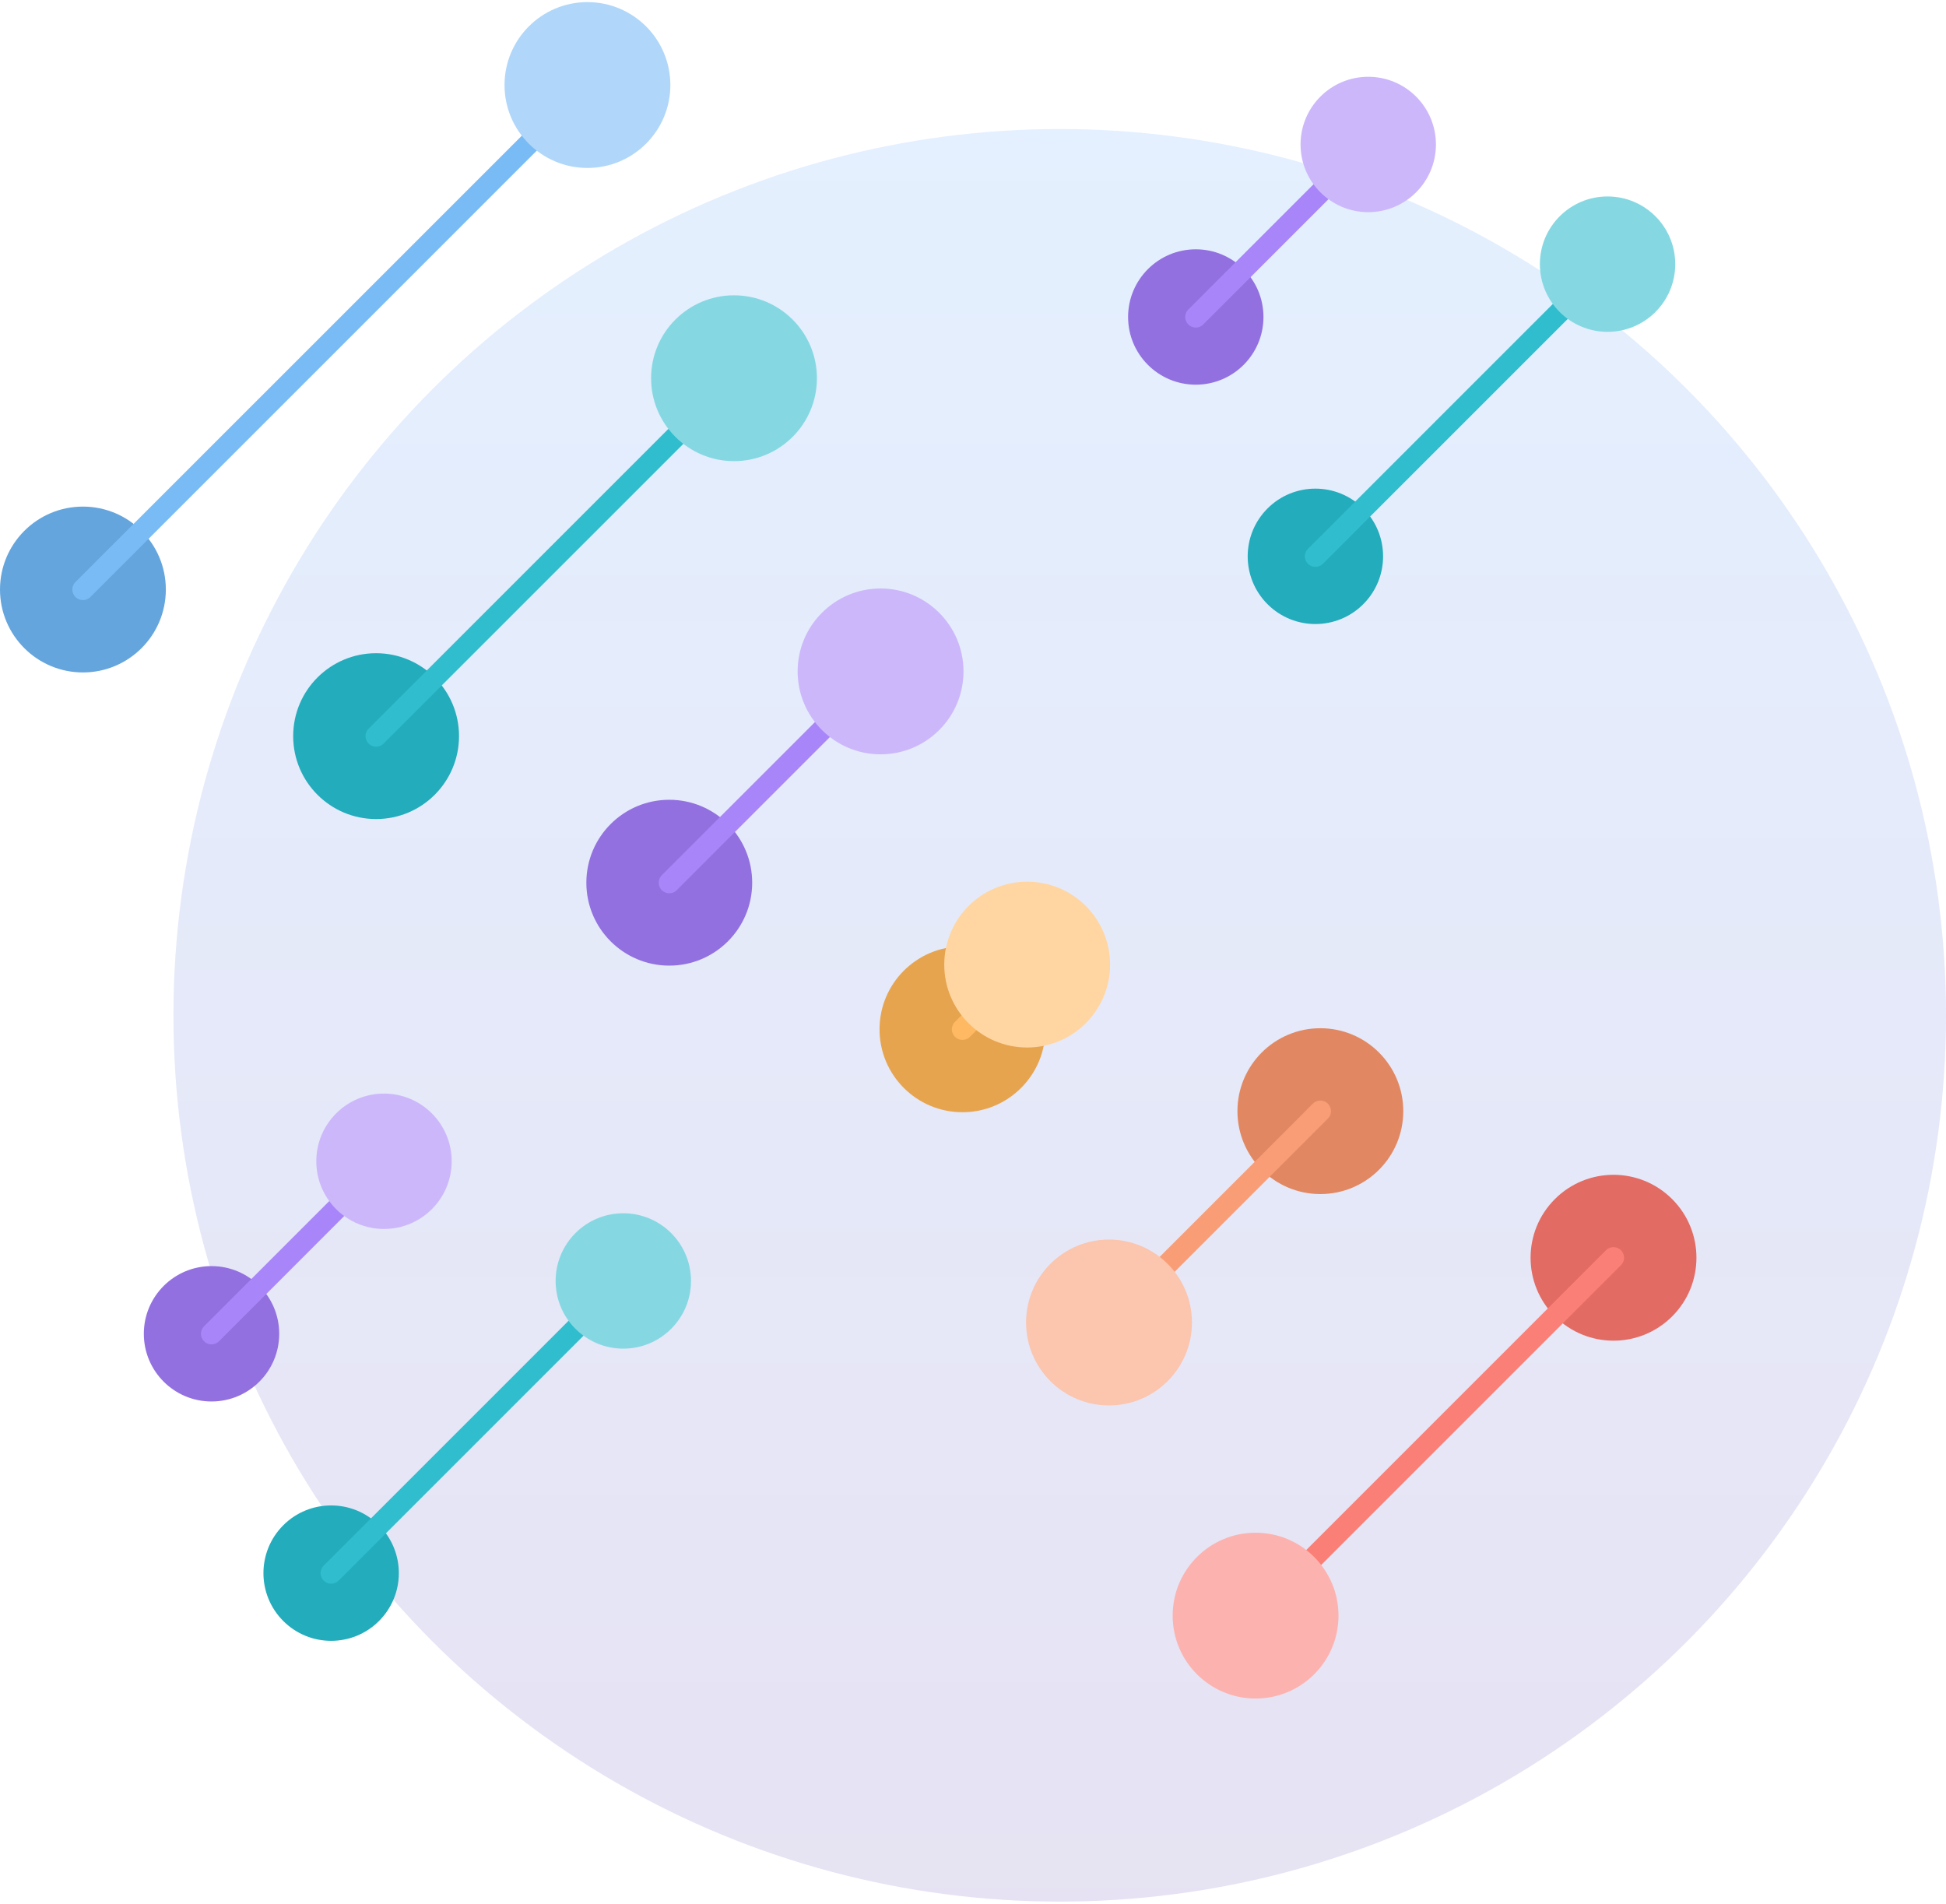 <?xml version="1.0" encoding="UTF-8"?> <svg xmlns="http://www.w3.org/2000/svg" width="460" height="450" viewBox="0 0 460 450" fill="none"><circle opacity="0.45" cx="250.5" cy="240" r="209.5" fill="url(#paint0_linear_8_1018)"></circle><g clip-path="url(#clip0_8_1018)"><path d="M19.601 158.95C30.426 158.95 39.202 150.174 39.202 139.349C39.202 128.523 30.426 119.748 19.601 119.748C8.776 119.748 0 128.523 0 139.349C0 150.174 8.776 158.95 19.601 158.95Z" fill="#65A5DD"></path><path d="M19.601 139.349L138.861 20.101" stroke="#79BBF5" stroke-width="5" stroke-miterlimit="10" stroke-linecap="round"></path><path d="M88.903 193.607C99.728 193.607 108.504 184.831 108.504 174.006C108.504 163.18 99.728 154.405 88.903 154.405C78.078 154.405 69.302 163.18 69.302 174.006C69.302 184.831 78.078 193.607 88.903 193.607Z" fill="#23ACBC"></path><path d="M88.903 174.006L173.506 89.403" stroke="#30BDCE" stroke-width="5" stroke-miterlimit="10" stroke-linecap="round"></path><path d="M158.205 228.252C169.03 228.252 177.806 219.476 177.806 208.651C177.806 197.825 169.03 189.05 158.205 189.05C147.379 189.05 138.604 197.825 138.604 208.651C138.604 219.476 147.379 228.252 158.205 228.252Z" fill="#9270E0"></path><path d="M158.205 208.651L208.151 158.705" stroke="#A885F9" stroke-width="5" stroke-miterlimit="10" stroke-linecap="round"></path><path d="M227.507 262.909C238.332 262.909 247.108 254.133 247.108 243.308C247.108 232.482 238.332 223.707 227.507 223.707C216.681 223.707 207.906 232.482 207.906 243.308C207.906 254.133 216.681 262.909 227.507 262.909Z" fill="#E7A44F"></path><path d="M227.507 243.308L242.808 228.007" stroke="#FFB962" stroke-width="5" stroke-miterlimit="10" stroke-linecap="round"></path><path d="M312.109 282.252C322.935 282.252 331.71 273.477 331.71 262.651C331.71 251.826 322.935 243.05 312.109 243.05C301.284 243.05 292.508 251.826 292.508 262.651C292.508 273.477 301.284 282.252 312.109 282.252Z" fill="#E18862"></path><path d="M312.109 262.651L262.151 312.609" stroke="#F99D76" stroke-width="5" stroke-miterlimit="10" stroke-linecap="round"></path><path d="M367.544 311.164C375.2 318.821 387.61 318.821 395.267 311.164C402.923 303.507 402.923 291.097 395.267 283.441C387.61 275.784 375.2 275.784 367.544 283.441C359.887 291.097 359.887 303.507 367.544 311.164Z" fill="#E26B63"></path><path d="M381.399 297.296L296.796 381.899" stroke="#FA7F77" stroke-width="5" stroke-miterlimit="10" stroke-linecap="round"></path><path d="M138.861 39.702C149.686 39.702 158.462 30.926 158.462 20.101C158.462 9.276 149.686 0.5 138.861 0.5C128.036 0.5 119.26 9.276 119.26 20.101C119.26 30.926 128.036 39.702 138.861 39.702Z" fill="#B0D7F9"></path><path d="M173.506 109.004C184.331 109.004 193.107 100.228 193.107 89.403C193.107 78.578 184.331 69.802 173.506 69.802C162.68 69.802 153.905 78.578 153.905 89.403C153.905 100.228 162.68 109.004 173.506 109.004Z" fill="#85D8E2"></path><path d="M208.151 178.306C218.976 178.306 227.752 169.53 227.752 158.705C227.752 147.879 218.976 139.104 208.151 139.104C197.325 139.104 188.549 147.879 188.549 158.705C188.549 169.53 197.325 178.306 208.151 178.306Z" fill="#CCB7FB"></path><path d="M242.808 247.608C253.633 247.608 262.409 238.832 262.409 228.007C262.409 217.181 253.633 208.406 242.808 208.406C231.982 208.406 223.207 217.181 223.207 228.007C223.207 238.832 231.982 247.608 242.808 247.608Z" fill="#FFD6A2"></path><path d="M262.151 332.21C272.977 332.21 281.752 323.435 281.752 312.609C281.752 301.784 272.977 293.008 262.151 293.008C251.326 293.008 242.55 301.784 242.55 312.609C242.55 323.435 251.326 332.21 262.151 332.21Z" fill="#FBC5AE"></path><path d="M296.796 401.5C307.621 401.5 316.397 392.724 316.397 381.899C316.397 371.074 307.621 362.298 296.796 362.298C285.971 362.298 277.195 371.074 277.195 381.899C277.195 392.724 285.971 401.5 296.796 401.5Z" fill="#FCB3AF"></path><g clip-path="url(#clip1_8_1018)"><path d="M322.25 120.19C316 113.94 305.87 113.94 299.62 120.19C293.37 126.44 293.37 136.57 299.62 142.82C305.87 149.07 316 149.07 322.25 142.82C328.5 136.57 328.5 126.44 322.25 120.19Z" fill="#23ACBC"></path><path d="M310.94 131.5L380 62.44" stroke="#30BDCE" stroke-width="5" stroke-miterlimit="10" stroke-linecap="round"></path><path d="M380 46.44C371.163 46.44 364 53.603 364 62.44C364 71.276 371.163 78.44 380 78.44C388.837 78.44 396 71.276 396 62.44C396 53.603 388.837 46.44 380 46.44Z" fill="#85D8E2"></path><path d="M282.66 58.93C273.823 58.93 266.66 66.093 266.66 74.93C266.66 83.766 273.823 90.93 282.66 90.93C291.497 90.93 298.66 83.766 298.66 74.93C298.66 66.093 291.497 58.93 282.66 58.93Z" fill="#9270E0"></path><path d="M282.66 74.93L323.43 34.15" stroke="#A885F9" stroke-width="5" stroke-miterlimit="10" stroke-linecap="round"></path><path d="M323.43 18.15C314.593 18.15 307.43 25.314 307.43 34.15C307.43 42.987 314.593 50.15 323.43 50.15C332.267 50.15 339.43 42.987 339.43 34.15C339.43 25.314 332.267 18.15 323.43 18.15Z" fill="#CCB7FB"></path></g><g clip-path="url(#clip2_8_1018)"><path d="M89.59 360.54C83.34 354.29 73.21 354.29 66.96 360.54C60.71 366.79 60.71 376.92 66.96 383.17C73.21 389.42 83.34 389.42 89.59 383.17C95.84 376.92 95.84 366.79 89.59 360.54Z" fill="#23ACBC"></path><path d="M78.28 371.85L147.34 302.79" stroke="#30BDCE" stroke-width="5" stroke-miterlimit="10" stroke-linecap="round"></path><path d="M147.34 286.79C138.503 286.79 131.34 293.953 131.34 302.79C131.34 311.626 138.503 318.79 147.34 318.79C156.177 318.79 163.34 311.626 163.34 302.79C163.34 293.953 156.177 286.79 147.34 286.79Z" fill="#85D8E2"></path><path d="M50 299.28C41.163 299.28 34 306.443 34 315.28C34 324.117 41.163 331.28 50 331.28C58.837 331.28 66 324.117 66 315.28C66 306.443 58.837 299.28 50 299.28Z" fill="#9270E0"></path><path d="M50 315.28L90.77 274.5" stroke="#A885F9" stroke-width="5" stroke-miterlimit="10" stroke-linecap="round"></path><path d="M90.77 258.5C81.933 258.5 74.77 265.663 74.77 274.5C74.77 283.337 81.933 290.5 90.77 290.5C99.606 290.5 106.77 283.337 106.77 274.5C106.77 265.663 99.606 258.5 90.77 258.5Z" fill="#CCB7FB"></path></g></g><defs><linearGradient id="paint0_linear_8_1018" x1="250.5" y1="30.5" x2="250.5" y2="449.5" gradientUnits="userSpaceOnUse"><stop stop-color="#C3DEFF"></stop><stop offset="1" stop-color="#C9C0E5"></stop></linearGradient><clipPath id="clip0_8_1018"><rect width="401" height="401" fill="white" transform="translate(0 0.5)"></rect></clipPath><clipPath id="clip1_8_1018"><rect width="129.34" height="129.35" fill="white" transform="matrix(-1 0 0 -1 396 147.5)"></rect></clipPath><clipPath id="clip2_8_1018"><rect width="129.34" height="129.35" fill="white" transform="matrix(-1 0 0 -1 163.34 387.85)"></rect></clipPath></defs></svg> 